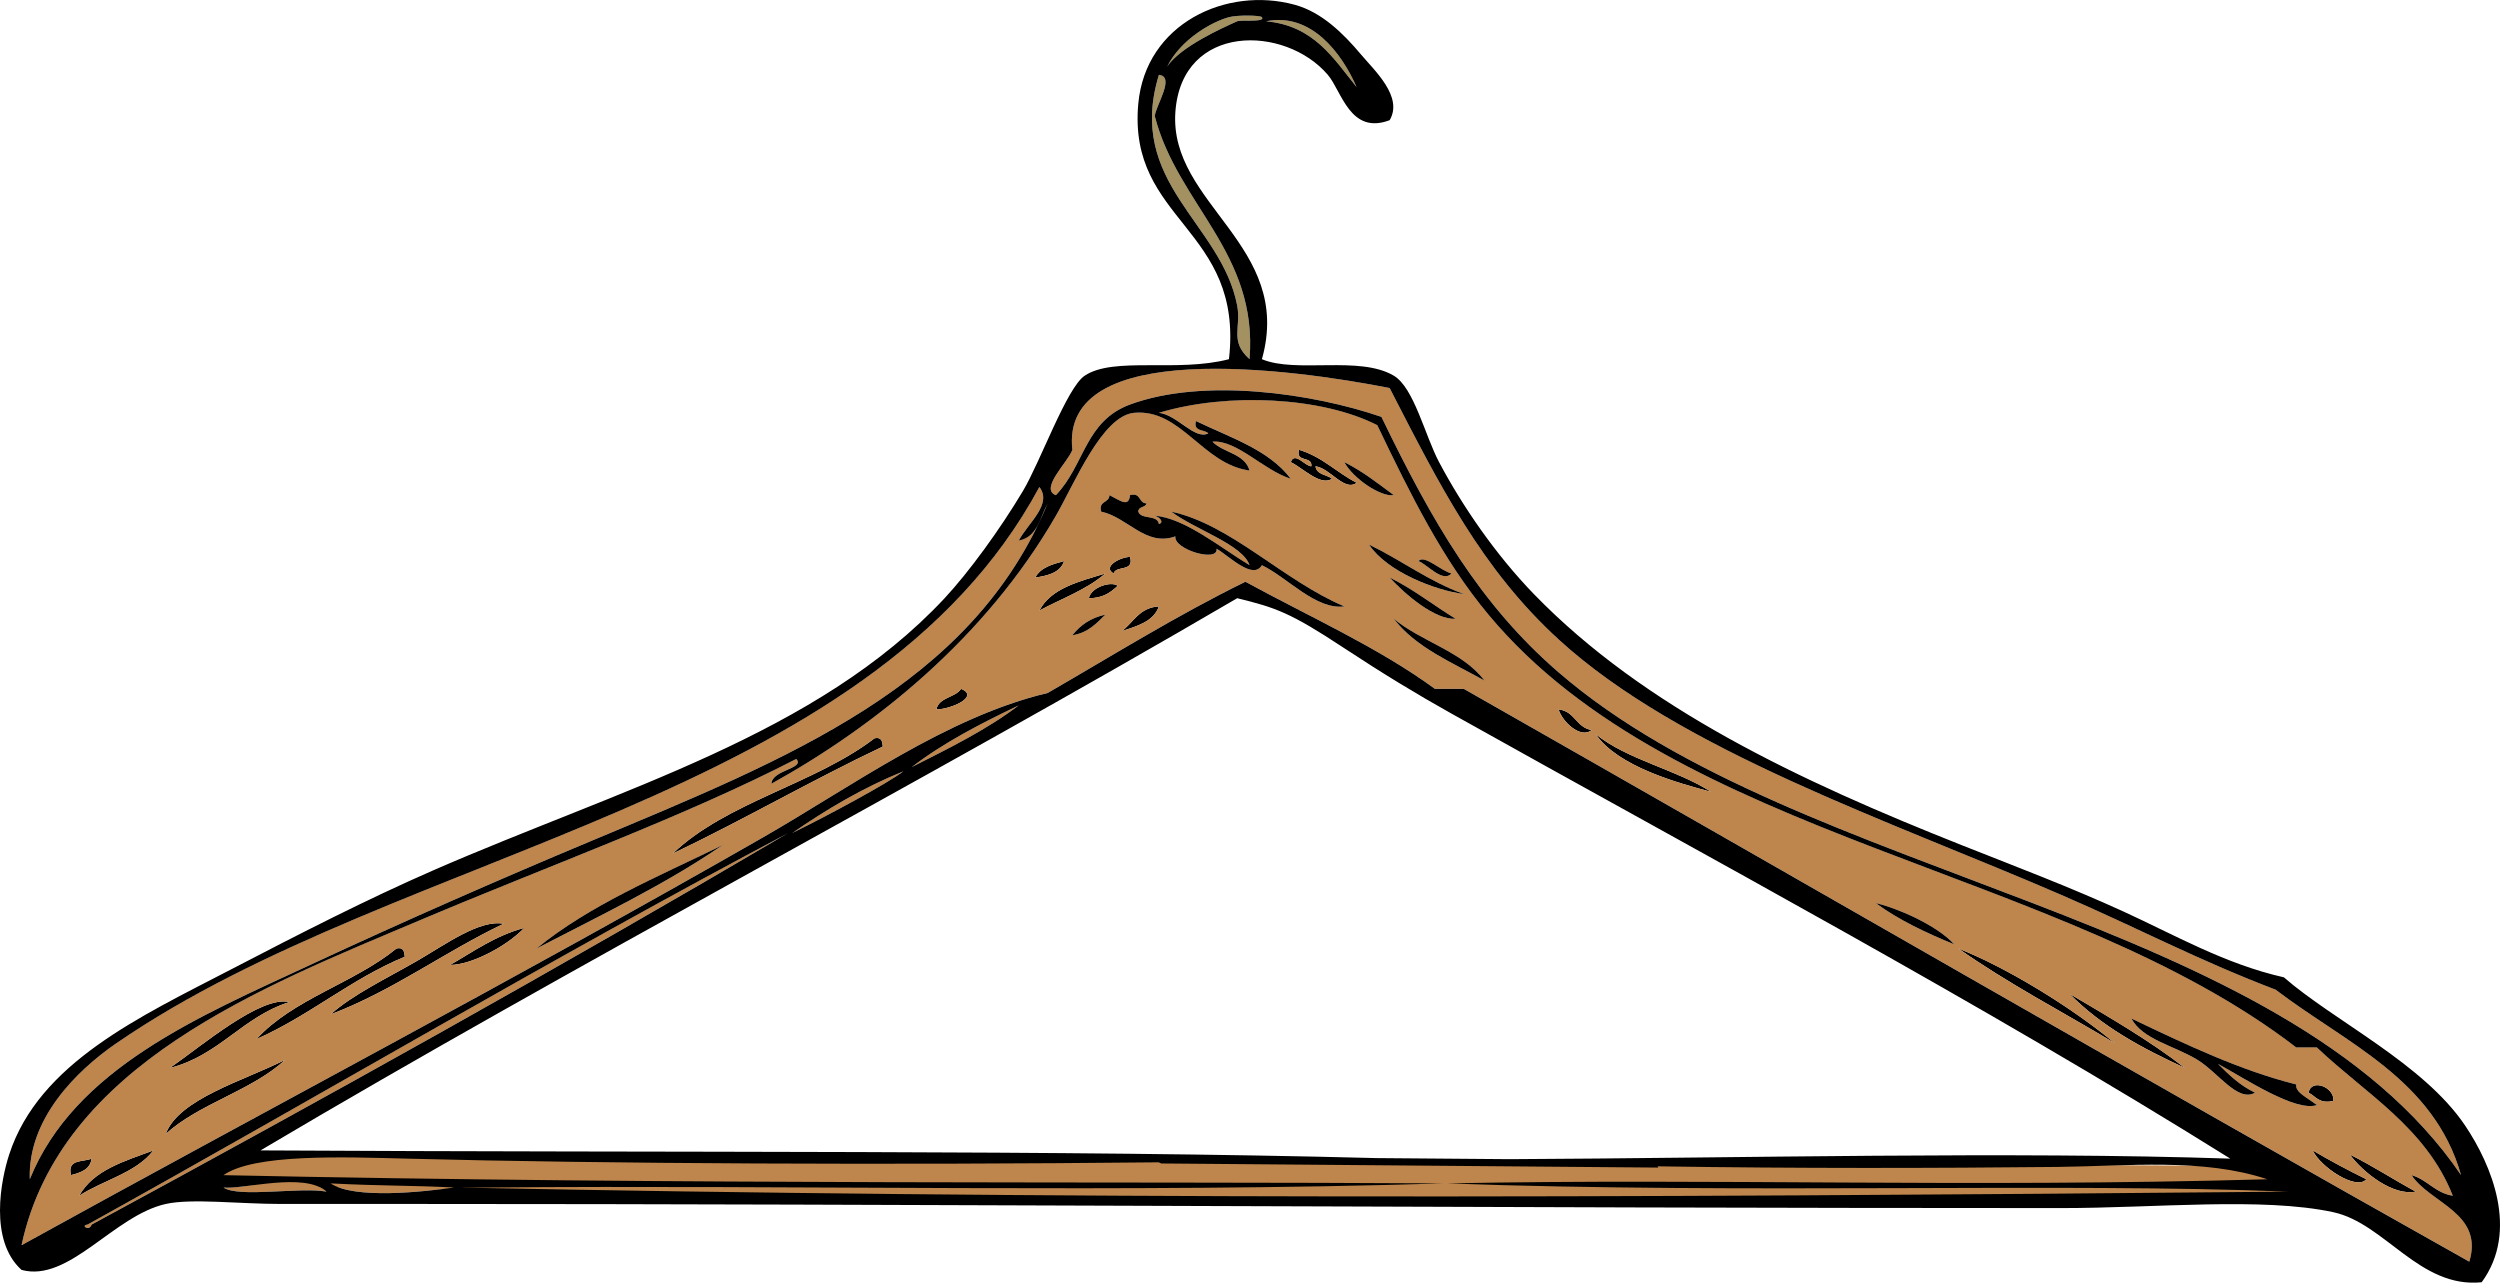 <?xml version="1.0" encoding="UTF-8" standalone="no"?>
<!-- Generator: Adobe Illustrator 12.0.1, SVG Export Plug-In . SVG Version: 6.00 Build 51448)  -->
<svg
    xmlns:rdf="http://www.w3.org/1999/02/22-rdf-syntax-ns#"
    xmlns="http://www.w3.org/2000/svg"
    xmlns:cc="http://web.resource.org/cc/"
    xmlns:xlink="http://www.w3.org/1999/xlink"
    xmlns:dc="http://purl.org/dc/elements/1.1/"
    xmlns:svg="http://www.w3.org/2000/svg"
    xmlns:inkscape="http://www.inkscape.org/namespaces/inkscape"
    xmlns:sodipodi="http://sodipodi.sourceforge.net/DTD/sodipodi-0.dtd"
    xmlns:ns1="http://sozi.baierouge.fr"
    id="Layer_1"
    xml:space="preserve"
    overflow="visible"
    viewBox="0 0 291.204 149.405"
    version="1.1"
    enable-background="new 0 0 291.204 149.405"
  >
<polygon
      points="271.54 140.31 262.12 135.81 28.545 134.53 23.832 137.96 113.19 139.88 260.4 139.67"
      fill="#BE854C"
  />
<g
      clip-rule="evenodd"
      fill-rule="evenodd"
    >
	<path
        fill="#A39161"
        d="m134.99 8.716c1.933 0.189-0.359 3.558-0.48 4.8 2.648 10.295 12.05 15.912 11.04 28.32-2.364-2.109-0.951-3.673-1.44-6.24-1.84-9.634-12.98-14.273-9.12-26.88z"
    />
	<path
        d="m153.23 54.315c0.134 0.986 1.282 0.958 1.92 1.44-1.293 0.948-3.472-1.31-4.8-1.92 0.437-1.304 1.683 0.489 2.4 0.479 0.142-1.262-1.862-0.377-1.44-1.92 2.715 0.806 4.387 2.654 6.721 3.84-1.43 1.082-3.08-1.7-4.8-1.919z"
    />
	<path
        d="m131.63 64.875c0.505 1.786-1.619 0.941-1.92 1.92-1.38-0.802 0.89-1.942 1.92-1.92z"
    />
	<path
        d="m123.95 65.355c-0.434 1.326-1.83 1.69-3.36 1.92 0.6-1.16 1.97-1.552 3.36-1.92z"
    />
	<path
        d="m128.75 66.796c-2.13 1.87-5.079 2.921-7.68 4.32 1.37-2.628 4.63-3.371 7.68-4.32z"
    />
	<path
        d="m130.19 68.236c-0.821 0.779-1.747 1.453-3.36 1.44 0.28-1.326 2.65-2.004 3.36-1.44z"
    />
	<path
        d="m134.99 70.636c-0.629 1.771-2.519 2.281-4.32 2.88 1.37-1.026 2.05-2.753 4.32-2.88z"
    />
	<path
        d="m111.95 80.235c2.21 0.922-1.222 2.39-2.88 2.4 0.31-1.449 2.18-1.339 2.88-2.4z"
    />
	<path
        d="m181.55 82.636c1.886 0.194 2.05 2.11 3.84 2.4-1.27 1.083-3.45-1.009-3.84-2.4z"
    />
	<path
        d="m185.87 85.516c3.715 3.005 9.345 4.096 13.439 6.72-3.79-1.015-10.84-2.92-13.44-6.72z"
    />
	<path
        d="m102.83 86.956c-8.35 3.97-16.148 8.492-24.48 12.479 6.304-6.017 16.538-8.102 23.52-13.439 0.82-0.177 0.91 0.374 0.96 0.96z"
    />
	<path
        d="m58.669 107.6c-6.941 3.299-12.748 7.732-20.16 10.56 2.582-2.31 6.519-4.188 10.08-6.239 3.318-1.92 7.277-4.83 10.08-4.32z"
    />
	<path
        d="m61.069 108.08c-1.973 2.093-6.146 4.323-8.64 4.319 2.743-1.58 5.248-3.4 8.64-4.32z"
    />
	<path
        d="m228.11 110.48c5.619 2.222 13.076 6.763 18.239 11.04-6.11-3.66-12.52-7-18.24-11.04z"
    />
	<path
        d="m47.149 111.44c-6.332 2.629-11.068 6.853-17.28 9.601 4.275-4.686 11.388-6.533 16.32-10.561 0.817-0.18 0.906 0.37 0.96 0.96z"
    />
	<path
        d="m33.709 116.72c-5.471 1.729-8.178 6.222-13.92 7.68 3.734-2.6 10.604-8.46 13.92-7.68z"
    />
	<path
        d="m241.07 115.76c4.623 2.736 9.297 5.422 13.439 8.64-5.05-2.31-9.81-4.91-13.44-8.64z"
    />
	<path
        d="m33.229 123.44c-3.904 3.615-9.974 5.066-13.92 8.641 1.511-4.1 9.151-6.21 13.92-8.64z"
    />
	<path
        d="m268.91 127.28c0.293-1.719 3.069-0.638 2.88 0.96-1.66 0.38-2.03-0.54-2.88-0.96z"
    />
	<path
        d="m17.869 134c-2.015 2.625-5.826 3.454-8.64 5.279 1.652-2.99 5.267-4.02 8.64-5.28z"
    />
	<path
        d="m269.39 134c2.005 1.194 4.099 2.302 6.24 3.359-1.1 1.38-5.37-1.42-6.24-3.36z"
    />
	<path
        d="m273.71 134.48c2.676 1.324 5.082 2.919 7.68 4.32-2.63 0.54-6.12-2.2-7.68-4.32z"
    />
	<path
        d="m10.669 134.96c-0.165 1.274-1.26 1.62-2.4 1.92-0.465-1.91 1.39-1.49 2.4-1.92z"
    />
	<path
        fill="#BE854C"
        d="m38.029 138.8c-3.066-0.558-10.226 0.747-12-0.48 2.245 0.25 9.451-1.85 12 0.48z"
    />
	<path
        fill="#BE854C"
        d="m38.509 137.84c6.375 0.32 9.205 0.214 14.4 0.479-3.551 0.5-11.639 1.4-14.4-0.48z"
    />
	<path
        fill="#A39161"
        d="m135.95 7.756c1.612-3.231 5.29-5.248 7.2-5.76 0.999-0.268 3.669-0.226 3.84 0 0.474 0.627-2.445 0.285-2.88 0.48-1.74 0.781-6.63 2.967-8.16 5.28z"
    />
	<path
        fill="#A39161"
        d="m147.47 2.476c5.227-1.062 8.811 3.667 10.561 7.68-2.72-3.365-4.99-7.174-10.56-7.68z"
    />
	<path
        fill="#BE854C"
        d="m89.869 91.275c12.038-6.679 24.897-16.954 33.12-31.2 2.192-3.797 5.39-11.661 9.12-12 5.457-0.496 7.983 6.001 13.44 6.72-0.564-1.996-3.072-2.048-4.32-3.36 2.81-0.242 5.951 3.324 9.12 4.32-2.544-3.375-7.05-4.791-11.04-6.72-0.331 1.291 0.993 0.928 1.44 1.44-1.606 0.789-3.594-2.153-5.76-2.4 7.997-2.403 18.981-1.861 25.44 1.44 3.952 8.255 7.647 15.705 12.96 22.08 21.919 26.303 66.814 29.413 94.08 50.4h2.4c5.661 5.378 12.727 9.353 15.84 17.279-2.068-0.331-2.948-1.852-4.8-2.399 2.177 3.309 8.433 4.401 6.72 10.08-39.234-22.047-78.055-44.506-117.12-66.721h-3.36c-6.656-4.863-14.635-8.405-22.08-12.479-8.049 3.951-15.432 8.568-23.04 12.96-11.753 2.784-22.968 10.981-33.12 16.8-28.618 16.4-57.863 31.763-86.4 47.521 4.518-21.014 27.887-30.026 46.56-37.921 15.207-6.428 30.712-12.027 43.68-18.72 1.083 1.112-2.859 1.274-2.881 2.875zm68.161-35.039c-2.334-1.187-4.006-3.035-6.721-3.84-0.422 1.542 1.582 0.658 1.44 1.92-0.718 0.009-1.964-1.783-2.4-0.479 1.328 0.61 3.507 2.868 4.8 1.92-0.638-0.482-1.786-0.454-1.92-1.44 1.72 0.217 3.37 2.999 4.8 1.919zm4.32 1.44c-1.84-1.36-3.624-2.776-5.76-3.84 1.01 1.881 4.23 4.077 5.76 3.84zm-29.76 1.92c0.005-0.634 0.841-0.438 0.96-0.96-0.954-0.006-0.61-1.31-1.92-0.96-0.158 1.364-0.93 0.785-2.4 0-0.006 0.954-1.31 0.61-0.96 1.92 3.082 0.649 5.182 4.125 8.64 2.88-0.229 1.525 5.04 3.076 4.8 1.44 1.439 0.828 4.229 3.699 5.28 1.92 3.022 1.462 6.289 5.225 9.6 4.8-7.094-2.987-13.185-9.534-20.16-11.04 2.734 2.07 8.319 3.836 9.12 6.24-3.297-1.987-7.596-5.52-11.04-5.76 0.521 0.115 1.152 0.791 0.48 0.96-0.16-1.124-2.09-0.467-2.4-1.44zm37.92 9.6c-4.109-1.491-7.264-3.937-11.04-5.76 2.1 3.181 7.77 5.344 11.04 5.76zm-40.8-2.4c0.301-0.979 2.425-0.135 1.92-1.92-1.03-0.023-3.3 1.117-1.92 1.92zm39.36 0c-1.203-0.265-3.161-2.242-3.84-1.44 1.05 0.415 2.84 2.562 3.84 1.44zm-48.48 0.48c1.53-0.23 2.926-0.594 3.36-1.92-1.39 0.367-2.76 0.759-3.36 1.92zm0.48 3.84c2.601-1.399 5.55-2.45 7.68-4.32-3.05 0.949-6.31 1.692-7.68 4.32zm48.48 0.96c-2.59-1.571-4.887-3.434-7.68-4.8 1.85 1.999 5.29 4.942 7.68 4.8zm-42.72-2.4c1.613 0.013 2.539-0.661 3.36-1.44-0.71-0.564-3.08 0.114-3.36 1.44zm3.84 3.84c1.801-0.599 3.69-1.109 4.32-2.88-2.27 0.127-2.95 1.854-4.32 2.88zm-5.76 0.48c1.797-0.283 2.794-1.365 3.84-2.4-1.71 0.367-2.92 1.237-3.84 2.4zm48 5.279c-2.534-3.386-7.327-4.513-10.561-7.2 2.57 3.356 6.77 5.071 10.56 7.2zm-63.84 3.361c1.658-0.011 5.09-1.479 2.88-2.4-0.7 1.06-2.57 0.95-2.88 2.4zm76.32 2.4c-1.79-0.29-1.954-2.206-3.84-2.4 0.39 1.391 2.57 3.483 3.84 2.4zm13.92 7.199c-4.095-2.624-9.725-3.715-13.439-6.72 2.6 3.801 9.65 5.706 13.44 6.72zm-97.44-6.239c-6.982 5.338-17.216 7.423-23.52 13.439 8.332-3.987 16.13-8.51 24.48-12.479-0.05-0.586-0.14-1.137-0.96-0.96zm-39.361 24.484c7.369-3.831 14.958-7.441 21.6-12-7.523 3.67-15.44 6.96-21.6 12zm165.12-0.48c-2.046-2.279-6.883-4.311-9.12-4.801 2.66 1.97 5.83 3.44 9.12 4.8zm-179.04 1.92c-3.561 2.052-7.498 3.93-10.08 6.239 7.413-2.827 13.219-7.261 20.16-10.56-2.803-0.51-6.762 2.4-10.08 4.32zm3.84 0.48c2.494 0.004 6.667-2.227 8.64-4.319-3.392 0.92-5.897 2.74-8.64 4.32zm193.92 9.12c-5.163-4.277-12.62-8.818-18.239-11.04 5.72 4.04 12.13 7.38 18.24 11.04zm-200.16-11.04c-4.932 4.027-12.045 5.875-16.32 10.561 6.212-2.748 10.948-6.972 17.28-9.601-0.054-0.59-0.143-1.14-0.96-0.96zm-26.4 13.92c5.742-1.458 8.449-5.951 13.92-7.68-3.316-0.78-10.186 5.08-13.92 7.68zm234.72 0c-4.143-3.218-8.816-5.903-13.439-8.64 3.63 3.73 8.39 6.33 13.44 8.64zm-6.24-5.76c1.313 2.454 4.953 3.146 7.681 4.8 2.42 1.469 4.696 4.987 6.72 3.84-1.736-0.823-3.038-2.082-4.32-3.359 3.143 1.701 9.029 5.633 11.521 4.8-1.131-0.885-2.553-1.477-2.4-2.4-6.49-1.62-12.88-4.66-19.2-7.68zm23.52 9.6c0.189-1.598-2.587-2.679-2.88-0.96 0.85 0.42 1.22 1.34 2.88 0.96zm-252.48 3.84c3.946-3.574 10.016-5.025 13.92-8.641-4.769 2.43-12.409 4.54-13.92 8.64zm-10.08 7.2c2.814-1.825 6.625-2.654 8.64-5.279-3.373 1.26-6.988 2.29-8.64 5.28zm266.4-1.92c-2.142-1.058-4.235-2.165-6.24-3.359 0.87 1.94 5.14 4.74 6.24 3.36zm5.76 1.44c-2.598-1.401-5.004-2.996-7.68-4.32 1.56 2.12 5.05 4.86 7.68 4.32zm-273.12-1.92c1.14-0.3 2.235-0.646 2.4-1.92-1.01 0.43-2.865 0.01-2.4 1.92z"
    />
	<path
        d="m156.59 53.836c2.136 1.063 3.92 2.479 5.76 3.84-1.53 0.237-4.75-1.959-5.76-3.84z"
    />
	<path
        fill="#BE854C"
        d="m121.07 56.716c1.535 2.02-1.299 4.158-2.4 6.24 2.171-0.388 2.452-2.668 3.36-4.32-8.854 21.285-30.218 29.704-53.28 39.36-10.591 4.435-21.449 9.193-32.64 14.399-12.863 5.984-27.417 12.047-32.64 24.96-0.248-6.945 5.33-12.569 10.08-15.84 33.031-22.746 87.69-27.971 107.52-64.804z"
    />
	<path
        d="m134.99 61.036c0.672-0.169 0.042-0.845-0.48-0.96 3.444 0.24 7.743 3.773 11.04 5.76-0.801-2.404-6.386-4.17-9.12-6.24 6.976 1.506 13.066 8.053 20.16 11.04-3.312 0.425-6.578-3.337-9.6-4.8-1.05 1.778-3.841-1.093-5.28-1.92 0.239 1.636-5.029 0.085-4.8-1.44-3.458 1.246-5.558-2.231-8.64-2.88-0.35-1.31 0.954-0.966 0.96-1.92 1.47 0.785 2.242 1.364 2.4 0 1.31-0.35 0.966 0.954 1.92 0.96-0.119 0.521-0.955 0.326-0.96 0.96 0.31 0.973 2.24 0.316 2.4 1.44z"
    />
	<path
        d="m159.47 63.436c3.776 1.824 6.931 4.27 11.04 5.76-3.27-0.416-8.94-2.579-11.04-5.76z"
    />
	<path
        d="m165.23 65.355c0.679-0.802 2.637 1.176 3.84 1.44-1 1.123-2.79-1.024-3.84-1.44z"
    />
	<path
        d="m161.87 67.276c2.793 1.366 5.09 3.229 7.68 4.8-2.39 0.142-5.83-2.801-7.68-4.8z"
    />
	<path
        d="m128.75 71.596c-1.046 1.035-2.043 2.117-3.84 2.4 0.92-1.163 2.13-2.033 3.84-2.4z"
    />
	<path
        d="m162.35 72.076c3.233 2.687 8.026 3.814 10.561 7.2-3.79-2.13-7.99-3.845-10.56-7.2z"
    />
	<path
        fill="#BE854C"
        d="m118.67 82.155c-3.723 2.838-8.124 4.997-12.48 7.2 3.71-2.849 8.04-5.08 12.48-7.2z"
    />
	<path
        fill="#BE854C"
        d="m105.23 89.836c-1.625 1.295-8.855 5.195-12.96 7.2 3.973-2.746 8.19-5.254 12.96-7.2z"
    />
	<path
        fill="#BE854C"
        d="m91.789 97.036c-26.59 15.649-53.717 30.763-81.12 45.6-0.271 0.854-1.334 0.069-0.48 0 27.276-15.13 53.878-30.93 81.6-45.604z"
    />
	<path
        d="m84.109 98.476c-6.642 4.559-14.231 8.169-21.6 12 6.16-5.04 14.077-8.33 21.6-12.004z"
    />
	<path
        d="m218.51 105.2c2.237 0.49 7.074 2.521 9.12 4.801-3.29-1.36-6.46-2.83-9.12-4.8z"
    />
	<path
        d="m267.47 126.32c-0.152 0.924 1.27 1.516 2.4 2.4-2.491 0.833-8.378-3.099-11.521-4.8 1.282 1.277 2.584 2.536 4.32 3.359-2.023 1.147-4.3-2.371-6.72-3.84-2.728-1.654-6.367-2.346-7.681-4.8 6.32 3.02 12.71 6.06 19.2 7.68z"
    />
	<path
        fill="#BE854C"
        d="m161.87 45.196c5.816 11.314 10.702 21.061 19.68 29.28 14.172 12.975 38.632 21.132 58.561 29.76 9.188 3.979 15.739 7.521 24.96 11.04 8.164 6.235 18.416 10.384 21.6 21.601-20.856-30.668-76.957-34.223-105.12-58.561-9.203-7.953-14.728-17.543-20.64-29.76-7.989-2.747-20.732-4.597-29.28-1.44-5.264 1.944-5.27 7.047-8.64 10.56-1.944-0.723 1.413-3.869 1.92-5.28-1.49-13.132 25.57-9.44 36.96-7.203z"
    />
</g
  >
<g
    >
	<path
        d="m122.99 57.676c3.37-3.513 3.376-8.616 8.64-10.56 8.548-3.157 21.291-1.307 29.28 1.44 5.912 12.217 11.437 21.807 20.64 29.76 28.163 24.338 84.264 27.893 105.12 58.561-3.184-11.217-13.436-15.365-21.6-21.601-9.221-3.52-15.771-7.062-24.96-11.04-19.929-8.628-44.389-16.785-58.561-29.76-8.978-8.219-13.863-17.966-19.68-29.28-11.394-2.236-38.449-5.929-36.96 7.2-0.51 1.407-3.87 4.553-1.92 5.276z"
        fill="none"
    />
	<path
        d="m160.36 134.89l15.496 0.125c26.673-0.128 58.601-0.914 83.937-0.062-29.029-18.144-60.857-35.118-90.721-51.841-4.125-2.31-9.093-4.681-12-8.64-4.095 1.965-7.394-5.049-12.959-4.8-37.453 21.908-76.5 42.22-113.76 64.32 49.12 0.28 93.43-0.06 130 0.89z"
        fill="none"
    />
	<path
        d="m36.109 112.4c11.191-5.206 22.048-9.965 32.64-14.399 23.062-9.656 44.426-18.075 53.28-39.36-0.908 1.651-1.188 3.932-3.36 4.32 1.101-2.082 3.935-4.22 2.4-6.24-19.833 36.833-74.489 42.059-107.52 64.8-4.75 3.271-10.328 8.895-10.08 15.84 5.222-12.92 19.777-18.98 32.639-24.96z"
        fill="none"
    />
	<path
        d="m10.189 142.64c-0.854 0.069 0.208 0.854 0.48 0 27.403-14.837 54.53-29.95 81.12-45.6-27.722 14.67-54.324 30.47-81.6 45.6z"
        fill="none"
    />
	<path
        d="m145.55 41.835c1.01-12.408-8.392-18.024-11.04-28.32 0.121-1.242 2.413-4.61 0.48-4.8-3.858 12.607 7.285 17.247 9.12 26.88 0.49 2.567-0.92 4.132 1.44 6.24z"
        fill="none"
    />
	<path
        d="m144.11 2.476c0.435-0.195 3.354 0.147 2.88-0.48-0.17-0.226-2.841-0.268-3.84 0-1.91 0.513-5.588 2.529-7.2 5.76 1.53-2.313 6.42-4.499 8.16-5.28z"
        fill="none"
    />
	<path
        d="m158.03 10.156c-1.75-4.014-5.334-8.743-10.561-7.68 5.57 0.506 7.84 4.315 10.56 7.68z"
        fill="none"
    />
	<path
        d="m168.59 137.84c31.618-0.622 59.677 0.518 95.521-0.48-7.501-2.506-16.275-1.525-24.48-1.439-14.109 0.147-30.175 0.185-46.56-0.07l0.083 0.146-57.892-0.479-0.287-0.134c-31.627 0.326-64.442 0.175-87.344-0.423-7.9-0.206-18.043-0.572-21.6 1.92 53.803 1.143 105.11 0.717 142.08 0.96-36.924 1.134-75.382 0.163-111.36 0.479h-2.88c68.343 1.359 133.6 1.222 212.64 0.48-26.22-1.08-63.11 0.29-97.92-0.97z"
        fill="none"
    />
	<path
        d="m105.23 89.836c-4.773 1.946-8.986 4.454-12.96 7.2 4.104-2.005 11.33-5.905 12.96-7.2z"
        fill="none"
    />
	<path
        d="m52.909 138.32c-5.195-0.266-8.024-0.159-14.4-0.479 2.761 1.88 10.849 0.98 14.4 0.48z"
        fill="none"
    />
	<path
        d="m280.91 136.88c1.852 0.548 2.731 2.068 4.8 2.399-3.113-7.927-10.179-11.901-15.84-17.279h-2.4c-27.266-20.987-72.161-24.098-94.08-50.4-5.312-6.375-9.008-13.825-12.96-22.08-6.459-3.301-17.443-3.843-25.44-1.44 2.166 0.247 4.154 3.188 5.76 2.4-0.448-0.512-1.771-0.149-1.44-1.44 3.99 1.93 8.496 3.345 11.04 6.72-3.169-0.996-6.31-4.562-9.12-4.32 1.248 1.312 3.756 1.364 4.32 3.36-5.457-0.719-7.983-7.216-13.44-6.72-3.73 0.339-6.928 8.203-9.12 12-8.223 14.246-21.083 24.521-33.12 31.2 0.021-1.602 3.964-1.764 2.88-2.88-12.968 6.692-28.473 12.292-43.68 18.72-18.673 7.895-42.042 16.907-46.56 37.921 28.537-15.758 57.782-31.12 86.4-47.521 10.152-5.818 21.367-14.016 33.12-16.8 7.608-4.392 14.991-9.009 23.04-12.96 7.445 4.075 15.423 7.616 22.08 12.479h3.36c39.065 22.215 77.886 44.674 117.12 66.721 1.71-5.68-4.54-6.78-6.72-10.08z"
        fill="none"
    />
	<path
        d="m118.67 82.155c-4.441 2.12-8.771 4.351-12.48 7.2 4.35-2.203 8.76-4.362 12.48-7.2z"
        fill="none"
    />
	<path
        d="m26.029 138.32c1.774 1.228 8.934-0.077 12 0.48-2.549-2.33-9.755-0.23-12-0.48z"
        fill="none"
    />
	<path
        d="m287.15 131.12c-4.861-7.24-15.249-12.166-21.119-17.279-6.858-1.543-12.781-4.968-18.721-7.681-6.274-2.865-12.472-5.204-18.72-7.68-18.983-7.521-37.074-16.033-49.92-29.28-4.445-4.584-8.314-10.222-11.04-15.36-1.653-3.117-2.926-8.684-5.28-10.08-4.006-2.376-11.384-0.24-15.36-1.92 3.722-13.277-10.838-18.05-10.08-28.8 0.733-10.388 12.792-10.155 17.76-4.32 1.615 1.897 2.589 7.028 7.2 5.28 1.591-2.719-1.706-5.719-3.36-7.68-2.063-2.446-4.563-4.905-7.68-5.76-7.994-2.192-17.389 2.197-18.24 11.52-1.253 13.726 12.318 14.449 10.56 29.76-6.038 1.572-13.402-0.338-16.8 1.92-2.088 1.388-5.177 10.054-7.2 13.44-2.694 4.51-6.311 9.468-9.12 12.48-14.868 15.938-37.887 22.239-59.52 31.68-7.749 3.382-15.616 7.414-23.52 11.521-10.661 5.538-22.443 10.922-25.92 21.6-0.934 2.866-2.397 9.982 1.44 13.44 5.527 1.504 10.717-6.322 16.8-7.681 3.007-0.671 8.517 0 13.44 0h16.8c52.987 0 126.45 0.48 190.56 0.48 10.973 0 23.427-1.301 31.68 0.479 6.022 1.3 10.045 8.894 17.28 8.16 4.39-5.99 1.13-13.7-1.92-18.24zm-129.12-120.96c-2.716-3.365-4.987-7.173-10.561-7.68 5.23-1.063 8.81 3.666 10.56 7.68zm-14.88-8.16c0.999-0.268 3.669-0.226 3.84 0 0.474 0.627-2.445 0.285-2.88 0.48-1.742 0.782-6.625 2.968-8.16 5.28 1.61-3.231 5.29-5.248 7.2-5.76zm-8.16 6.72c1.933 0.189-0.359 3.558-0.48 4.8 2.648 10.295 12.05 15.912 11.04 28.32-2.364-2.109-0.951-3.673-1.44-6.24-1.84-9.634-12.98-14.273-9.12-26.88zm26.88 36.48c5.816 11.314 10.702 21.061 19.68 29.28 14.172 12.975 38.632 21.132 58.561 29.76 9.188 3.979 15.739 7.521 24.96 11.04 8.164 6.235 18.416 10.384 21.6 21.601-20.856-30.668-76.957-34.223-105.12-58.561-9.203-7.953-14.728-17.543-20.64-29.76-7.989-2.747-20.732-4.597-29.28-1.44-5.264 1.944-5.27 7.047-8.64 10.56-1.944-0.723 1.413-3.869 1.92-5.28-1.49-13.132 25.57-9.44 36.96-7.203zm-148.32 76.324c33.031-22.741 87.688-27.967 107.52-64.8 1.535 2.02-1.299 4.158-2.4 6.24 2.171-0.388 2.452-2.668 3.36-4.32-8.854 21.285-30.218 29.704-53.28 39.36-10.591 4.435-21.449 9.193-32.64 14.399-12.863 5.984-27.417 12.047-32.64 24.96-0.249-6.95 5.329-12.57 10.079-15.84zm-2.88 21.12c-0.271 0.854-1.334 0.069-0.48 0 27.276-15.124 53.878-30.923 81.6-45.6-26.59 15.65-53.717 30.76-81.12 45.6zm133.44-72.964c4.486 1.095 6.211 1.69 12.341 5.736 4.701 3.095 8.493 5.394 12.618 7.703 29.863 16.723 61.691 33.697 90.721 51.841-25.336-0.852-57.264-0.065-83.937 0.062l-15.496-0.125c-36.562-0.959-80.877-0.613-130.01-0.897 37.27-22.1 76.32-42.416 113.77-64.324zm-51.841 27.36c3.974-2.746 8.187-5.254 12.96-7.2-1.63 1.295-8.856 5.195-12.961 7.2zm13.921-7.681c3.709-2.85 8.039-5.08 12.48-7.2-3.72 2.838-8.13 4.997-12.48 7.2zm-80.161 48.965c2.245 0.255 9.451-1.849 12 0.48-3.066-0.56-10.226 0.74-12-0.48zm12.48-0.48c6.375 0.32 9.205 0.214 14.4 0.479-3.551 0.5-11.639 1.4-14.4-0.48zm15.36 0.48h2.88c35.978-0.316 74.436 0.654 111.36-0.479-36.973-0.243-88.276 0.183-142.08-0.96 3.557-2.492 13.7-2.126 21.6-1.92 22.902 0.598 55.717 0.749 87.344 0.423l0.287 0.134 57.892 0.479-0.083-0.146c16.385 0.255 32.45 0.218 46.56 0.07 8.205-0.086 16.979-1.066 24.48 1.439-35.844 0.998-63.902-0.142-95.521 0.48 34.811 1.259 71.696-0.109 97.92 0.96-79.04 0.75-144.3 0.89-212.64-0.47zm233.76 8.64c-39.234-22.047-78.055-44.506-117.12-66.721h-3.36c-6.656-4.863-14.635-8.405-22.08-12.479-8.049 3.951-15.432 8.568-23.04 12.96-11.753 2.784-22.968 10.981-33.12 16.8-28.618 16.4-57.863 31.763-86.4 47.521 4.518-21.014 27.887-30.026 46.56-37.921 15.207-6.428 30.712-12.027 43.68-18.72 1.084 1.116-2.858 1.278-2.88 2.88 12.038-6.679 24.897-16.954 33.12-31.2 2.192-3.797 5.39-11.661 9.12-12 5.457-0.496 7.983 6.001 13.44 6.72-0.564-1.996-3.072-2.048-4.32-3.36 2.81-0.242 5.951 3.324 9.12 4.32-2.544-3.375-7.05-4.791-11.04-6.72-0.331 1.291 0.993 0.928 1.44 1.44-1.606 0.789-3.594-2.153-5.76-2.4 7.997-2.403 18.981-1.861 25.44 1.44 3.952 8.255 7.647 15.705 12.96 22.08 21.919 26.303 66.814 29.413 94.08 50.4h2.4c5.661 5.378 12.727 9.353 15.84 17.279-2.068-0.331-2.948-1.852-4.8-2.399 2.18 3.3 8.43 4.4 6.72 10.08z"
    />
</g
  >
</svg
>
